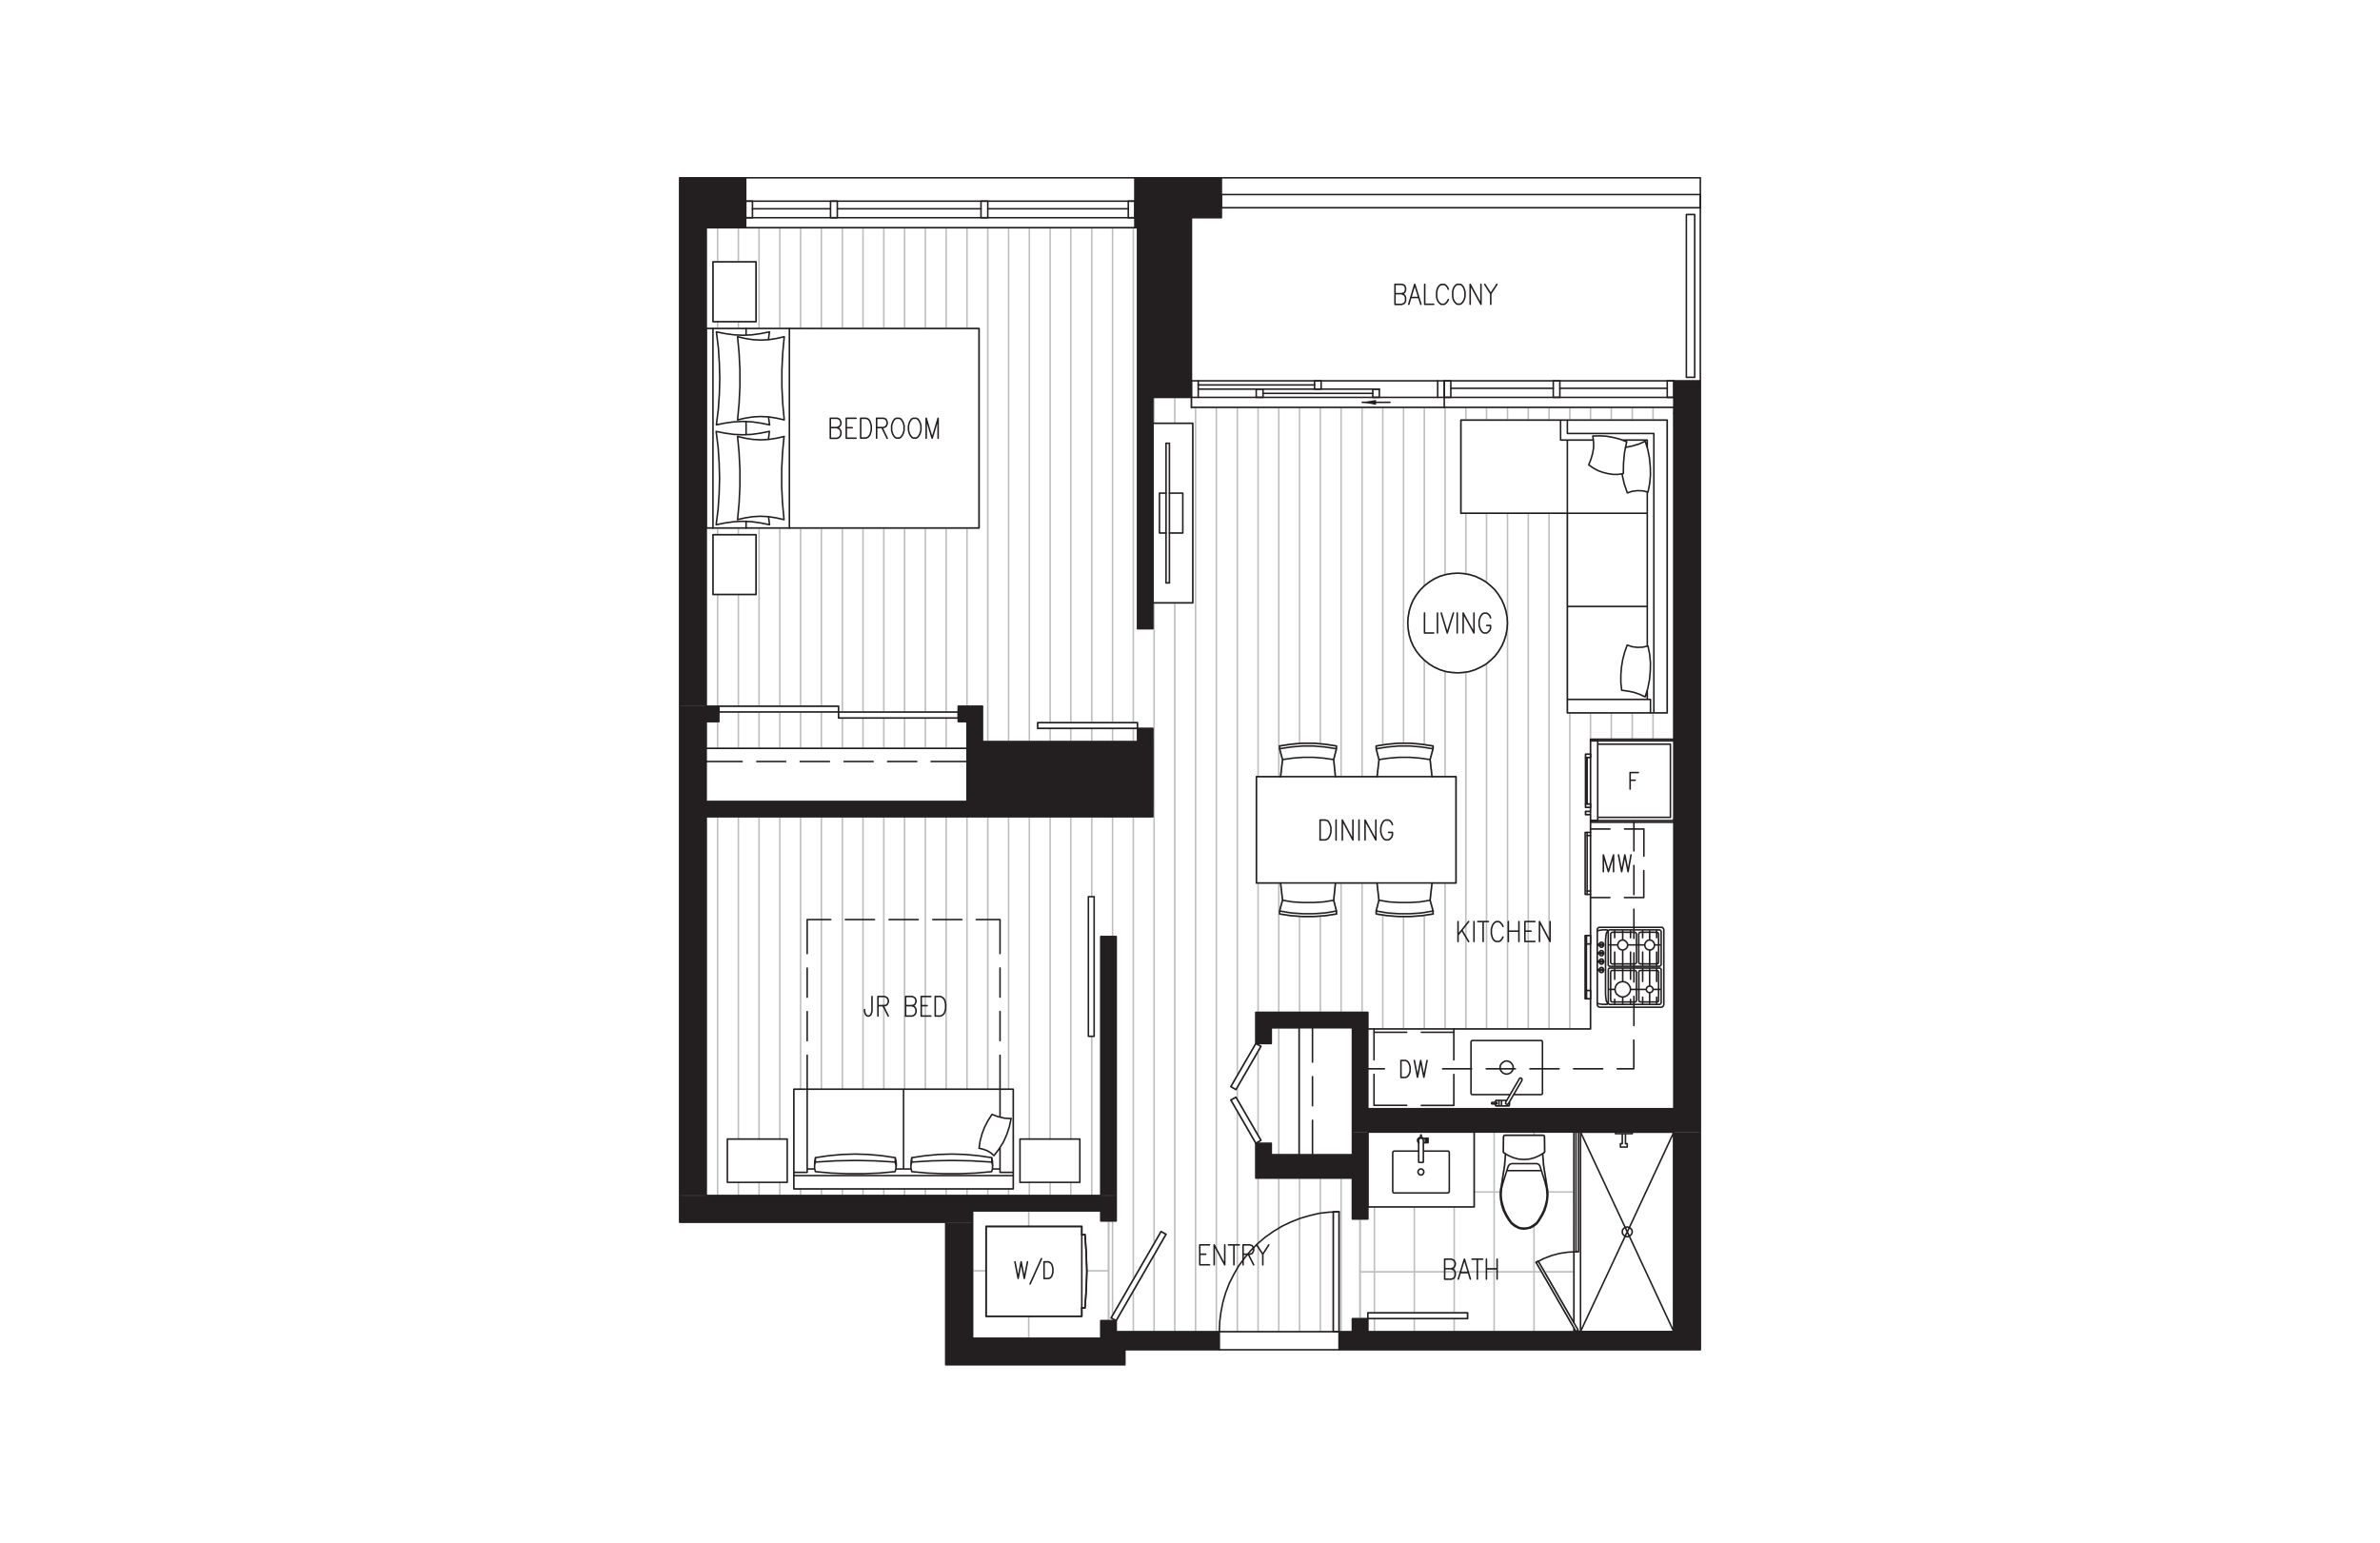 <?xml version="1.0" encoding="utf-8"?>
<!-- Generator: Adobe Illustrator 29.5.1, SVG Export Plug-In . SVG Version: 9.03 Build 0)  -->
<!DOCTYPE svg PUBLIC "-//W3C//DTD SVG 1.1//EN" "http://www.w3.org/Graphics/SVG/1.1/DTD/svg11.dtd">
<svg version="1.1" id="Layer_1" xmlns:x="http://ns.adobe.com/Extensibility/1.0/" xmlns:i="http://ns.adobe.com/AdobeIllustrator/10.0/" xmlns:graph="http://ns.adobe.com/Graphs/1.0/"
	 xmlns="http://www.w3.org/2000/svg" xmlns:xlink="http://www.w3.org/1999/xlink" x="0px" y="0px" viewBox="0 0 2314 1500"
	 style="enable-background:new 0 0 2314 1500;" xml:space="preserve">
<style type="text/css">
	.st0{enable-background:new    ;}
	.st1{fill:none;stroke:#BCBEC0;stroke-width:1.5;stroke-linecap:round;stroke-linejoin:round;stroke-miterlimit:10;}
	.st2{clip-path:url(#SVGID_00000096748908413561230700000015179986274594480561_);}
	
		.st3{clip-path:url(#SVGID_00000093177562187977649470000002031585486411818123_);fill:none;stroke:#BCBEC0;stroke-width:1.5;stroke-linecap:round;stroke-linejoin:round;stroke-miterlimit:10;}
	.st4{clip-path:url(#SVGID_00000163779628338077334610000007930835416200609198_);}
	
		.st5{clip-path:url(#SVGID_00000084498448248377466450000004413167774757473942_);fill:none;stroke:#BCBEC0;stroke-width:1.5;stroke-linecap:round;stroke-linejoin:round;stroke-miterlimit:10;}
	.st6{fill:none;stroke:#231F20;stroke-width:1.5;stroke-linecap:round;stroke-linejoin:round;stroke-miterlimit:10;}
	.st7{fill:#231F20;}
	.st8{fill-rule:evenodd;clip-rule:evenodd;fill:#231F20;}
	.st9{clip-path:url(#SVGID_00000145054692785129720700000016768428523500850052_);}
	
		.st10{clip-path:url(#SVGID_00000155844158298771654030000008606734262008106646_);fill:none;stroke:#BCBEC0;stroke-width:1.5;stroke-linecap:round;stroke-linejoin:round;stroke-miterlimit:10;}
	.st11{clip-path:url(#SVGID_00000064320239738161103870000003179084818076679352_);}
	
		.st12{clip-path:url(#SVGID_00000099632500575431946370000008072315464974643863_);fill:none;stroke:#BCBEC0;stroke-width:1.5;stroke-linecap:round;stroke-linejoin:round;stroke-miterlimit:10;}
	.st13{fill:none;}
</style>
<g>
	<g>
		<g class="st0">
			<g>
				<g>
					<path class="st1" d="M1420.3,408.5v90.6h103.6v194h97V408.5H1420.3z M1314.9,1294.9h-13v-116.6h-5.6v116.6h-211.1v-10.7
						l48.5-84l-4.9-2.7l-48.5,84l4.9,2.7h-7.4v-97h7.4V910.7h-14.9v251.9H686.6V794.2h434.3v-86h-112v-5.6h97v18.4H955.2v-34.3
						h-23.5v5.6H815.3v5.8h116.4v3.5h8.5v26H686.6v-26h12.2v-9.3h116.4v-5.6H686.6V513.5h265.3v-194H686.6v-98H1106v389.8h14.9v-25
						h38.8V411.6h-38.8v-25.2h37.4v9.7h469v322.7h-80.9v63.1h-3.3v-45.2h3.3v-3.3h-4.9v51.8h4.9v3.9h-4.9v3.1h4.9v171h-4.1v-45.2
						h4.1v-8.2h-5.2v61.5h5.2v29.3h-216.6v-16.1H1221v30.3l-24.3,41.9l5,2.9l24.3-42.1l-5-2.7h14.9v-15.3h27.2v123.4H1236v-11.1
						H1221l5-2.9l-24.3-41.9l-5,2.7l24.3,42.1v33.8h93.9v39.8h7.4v97h-7.4V1294.9z M1338,728.1l2.7,10.5l-1.9,16.7h-40.4l-1.7-16.7
						l2.7-10.5v-2.7l-10.9-1.7l-11.3-1h-11.1l-11.1,1l-11.1,1.7v2.7l2.9,10.5l-1.9,16.7h-23.5v103.4h23.5l1.9,16.7l-2.9,10.5v2.9
						l11.1,1.7l11.1,0.8h11.1l11.3-0.8l10.9-1.7v-2.9l-2.7-10.5l1.7-16.7h40.4l1.9,16.7l-2.7,10.5v2.9l10.9,1.7l11.1,0.8h11.3
						l11.1-0.8l11.1-1.7v-2.9l-2.9-10.5l1.9-16.7h23.3V755.2h-23.3l-1.9-16.7l2.9-10.5v-2.7l-11.1-1.7l-11.1-1H1360l-11.1,1
						l-10.9,1.7V728.1z M1607.2,408.5v-12.4 M1607.2,718.8v-25.6 M1587,408.5v-12.4 M1587,718.8v-25.6 M1566.6,408.5v-12.4
						 M1566.6,718.8v-25.6 M1546.4,718.8v-25.6 M1546.4,408.5v-12.4 M1526.3,408.5v-12.4 M1526.3,1000.5V693.1 M1506.1,408.5v-12.4
						 M1506.1,1000.5V499.1 M1485.9,408.5v-12.4 M1485.9,1000.5V499.1 M1465.7,408.5v-12.4 M1465.7,1000.5V499.1 M1445.3,566.4
						v-67.3 M1445.3,408.5v-12.4 M1445.3,1000.5V645.2 M1425.2,558.1v-59 M1425.2,408.5v-12.4 M1425.2,1000.5V653.8 M1405,755.2
						V652.8 M1405,558.9V396.1 M1405,1000.5V858.7 M1384.8,723.8v-81.9 M1384.8,569.7V396.1 M1384.8,1000.5V890.1 M1364.6,722.5
						V396.1 M1364.6,1000.5V891.5 M1344.4,724.2V396.1 M1344.4,1000.5V889.9 M1324.3,755.2V396.1 M1324.3,984.4V858.7 M1303.9,984.4
						V858.7 M1303.9,755.2V396.1 M1303.9,1294.9v-149.4 M1283.7,984.4v-93.5 M1283.7,723v-327 M1283.7,1294.9v-149.4 M1263.5,984.4
						v-93.1 M1263.5,722.8V396.1 M1263.5,1294.9v-149.4 M1243.3,984.4V858.7 M1243.3,1122.8V999.4 M1243.3,755.2V396.1
						 M1243.3,1294.9v-149.4 M1223.2,1015.8v-1.2 M1223.2,1103.9v-81.5 M1223.2,984.4V858.7 M1223.2,1111.7v-1.2 M1223.2,755.2
						V396.1 M1223.2,1294.9v-149.4 M1203,1068.8v-11.3 M1203,1046.1V396.1 M1203,1294.9v-214.8 M1182.6,1294.9V396.1 M1162.4,1294.9
						V396.1 M1142.2,411.6v-25.2 M1142.2,1294.9V586.2 M1122.1,1209.3V586.2 M1122.1,411.6v-25.2 M1122.1,1294.9v-74.3
						 M1101.9,721.1v-12.8 M1101.9,1244.2v-450 M1101.9,702.7V221.4 M1101.9,1294.9v-39.2 M1081.7,910.7V794.2 M1081.7,721.1v-12.8
						 M1081.7,1279.4v-92.2 M1081.7,702.7V221.4 M1081.7,1284.2v-1.9 M1061.5,721.1v-12.8 M1061.5,871.9v-77.6 M1061.5,702.7V221.4
						 M1061.5,1162.5v-154.8 M1041.1,721.1v-12.8 M1041.1,1107.6V794.2 M1041.1,702.7V221.4 M1041.1,1162.5v-12.8 M1021,721.1v-12.8
						 M1021,1107.6V794.2 M1021,702.7V221.4 M1021,1162.5v-12.8 M1000.8,1107.6V794.2 M1000.8,721.1V221.4 M1000.8,1162.5v-12.8
						 M980.6,1059.1V794.2 M980.6,721.1V221.4 M980.6,1162.5v-6.4 M960.4,1059.1V794.2 M960.4,721.1V221.4 M960.4,1162.5v-6.4
						 M940.2,686.7V513.5 M940.2,1059.1V794.2 M940.2,319.4v-98 M940.2,1162.5v-6.4 M919.9,727.7v-29.5 M919.9,692.4V513.5
						 M919.9,1059.1V794.2 M919.9,319.4v-98 M919.9,1162.5v-6.4 M899.7,727.7v-29.5 M899.7,692.4V513.5 M899.7,1059.1V794.2
						 M899.7,319.4v-98 M899.7,1162.5v-6.4 M879.5,727.7v-29.5 M879.5,692.4V513.5 M879.5,1059.1V794.2 M879.5,319.4v-98
						 M879.5,1162.5v-6.4 M859.3,727.7v-29.5 M859.3,692.4V513.5 M859.3,1059.1V794.2 M859.3,319.4v-98 M859.3,1162.5v-6.4
						 M839.1,727.7v-29.5 M839.1,692.4V513.5 M839.1,1059.1V794.2 M839.1,319.4v-98 M839.1,1162.5v-6.4 M819,727.7v-29.5 M819,692.4
						V513.5 M819,1059.1V794.2 M819,319.4v-98 M819,1162.5v-6.4 M798.6,727.7v-35.3 M798.6,686.7V513.5 M798.6,1059.1V794.2
						 M798.6,319.4v-98 M798.6,1162.5v-6.4 M778.4,727.7v-35.3 M778.4,686.7V513.5 M778.4,1059.1V794.2 M778.4,319.4v-98
						 M778.4,1162.5v-6.4 M758.2,727.7v-35.3 M758.2,686.7V513.5 M758.2,1107.6V794.2 M758.2,319.4v-98 M758.2,1162.5v-12.8
						 M738,727.7v-35.3 M738,686.7V513.5 M738,1107.6V794.2 M738,319.4v-98 M738,1162.5v-12.8 M717.9,686.7V578.1 M717.9,519.9v-6.4
						 M717.9,727.7v-35.3 M717.9,319.4v-6.6 M717.9,1107.6V794.2 M717.9,254.6v-33.2 M717.9,1162.5v-12.8 M697.7,519.9v-6.4
						 M697.7,686.7V578.1 M697.7,319.4v-6.6 M697.7,727.7v-26 M697.7,254.6v-33.2 M697.7,1162.5V794.2"/>
				</g>
			</g>
		</g>
		<g class="st0">
			<g>
				<defs>
					<rect id="SVGID_1_" x="692.4" y="252.4" width="44.6" height="63"/>
				</defs>
				<clipPath id="SVGID_00000057846993876049139320000000918071170478140820_">
					<use xlink:href="#SVGID_1_"  style="overflow:visible;"/>
				</clipPath>
				<g style="clip-path:url(#SVGID_00000057846993876049139320000000918071170478140820_);">
					<defs>
						<rect id="SVGID_00000065765317210333677740000007692357075168319402_" x="693" y="254.4" width="42.4" height="58.7"/>
					</defs>
					<clipPath id="SVGID_00000173861617400319198170000000809344320190831762_">
						<use xlink:href="#SVGID_00000065765317210333677740000007692357075168319402_"  style="overflow:visible;"/>
					</clipPath>
					
						<rect x="693.2" y="254.6" style="clip-path:url(#SVGID_00000173861617400319198170000000809344320190831762_);fill:none;stroke:#BCBEC0;stroke-width:1.5;stroke-linecap:round;stroke-linejoin:round;stroke-miterlimit:10;" width="41.9" height="58.2"/>
				</g>
			</g>
		</g>
		<g class="st0">
			<g>
				<defs>
					<rect id="SVGID_00000054229877114004749750000011607816249000875904_" x="692.4" y="517.5" width="44.6" height="63"/>
				</defs>
				<clipPath id="SVGID_00000008128831052903903480000010246661899544402304_">
					<use xlink:href="#SVGID_00000054229877114004749750000011607816249000875904_"  style="overflow:visible;"/>
				</clipPath>
				<g style="clip-path:url(#SVGID_00000008128831052903903480000010246661899544402304_);">
					<defs>
						<rect id="SVGID_00000165918196461388500220000005565405999922892434_" x="693" y="519.6" width="42.4" height="58.7"/>
					</defs>
					<clipPath id="SVGID_00000050659276684578714310000002466749874298075038_">
						<use xlink:href="#SVGID_00000165918196461388500220000005565405999922892434_"  style="overflow:visible;"/>
					</clipPath>
					
						<rect x="693.2" y="519.9" style="clip-path:url(#SVGID_00000050659276684578714310000002466749874298075038_);fill:none;stroke:#BCBEC0;stroke-width:1.5;stroke-linecap:round;stroke-linejoin:round;stroke-miterlimit:10;" width="41.9" height="58.2"/>
				</g>
			</g>
		</g>
		<line class="st6" x1="693.2" y1="513.5" x2="693.2" y2="319.4"/>
		<rect x="686.6" y="319.4" class="st6" width="265.3" height="194"/>
		<path class="st6" d="M748.1,419.5l-1,7.8 M747.2,405.4l1,7.8 M725.4,506.9v6.6 M725.4,409.8v13 M767.5,319.4v194 M725.4,319.4v6.4
			 M747.2,502.4l1,7.8 M748.1,510.2l-8.5-1.7l-8.5-1.2l-8.7-0.4l-8.7,0.4l-8.7,1.2l-8.5,1.7 M696.3,510.2l1.9-15.1l1-14.9l0.4-15.1
			l-0.4-15.1l-1-15.1l-1.9-15.1 M696.3,419.5l8.5,1.7l8.7,1.2l8.7,0.4l8.7-0.4l8.5-1.2l8.5-1.7 M717.1,424.4l7.4,1.7l7.6,1.2
			l7.6,0.4l7.8-0.4l7.6-1.2l7.4-1.7 M762.3,424.4l-1.5,16.1l-0.8,16.3v16.1l0.8,16.3l1.5,16.1 M762.3,505.3l-7.4-1.7l-7.6-1.2
			l-7.8-0.4l-7.6,0.4l-7.6,1.2l-7.4,1.7 M717.1,505.3l1.5-16.1l0.8-16.3v-16.1l-0.8-16.3l-1.5-16.1 M748.1,413.1l-8.5-1.7l-8.5-1.2
			l-8.7-0.4l-8.7,0.4l-8.7,1.2l-8.5,1.7l1.9-15.1l1-14.9l0.4-15.1l-0.4-15.1l-1-15.1l-1.9-15.1l8.5,1.7l8.7,1.2l8.7,0.4l8.7-0.4
			l8.5-1.2l8.5-1.7l-1,7.8 M717.1,408.3l1.5-16.1l0.8-16.3v-16.1l-0.8-16.3l-1.5-16.1l7.4,1.7l7.6,1.2l7.6,0.4l7.8-0.4l7.6-1.2
			l7.4-1.7l-1.5,16.1l-0.8,16.3v16.1l0.8,16.3l1.5,16.1l-7.4-1.7l-7.6-1.2l-7.8-0.4l-7.6,0.4l-7.6,1.2L717.1,408.3z"/>
		<rect x="693.2" y="519.9" class="st6" width="41.9" height="58.2"/>
		<path class="st6" d="M900.5,426.1v-19.4l5.8,19.4l5.8-19.4v19.4 M887.9,406.7l-1.6,0.8l-1.4,1.9l-0.8,1.7l-0.8,2.9v4.5l0.8,2.9
			l0.8,1.7l1.4,1.9l1.6,1h2.9l1.6-1l1.4-1.9l0.8-1.7l0.8-2.9v-4.5l-0.8-2.9l-0.8-1.7l-1.4-1.9l-1.6-0.8H887.9z M871.5,406.7
			l-1.6,0.8l-1.4,1.9l-0.8,1.7l-0.8,2.9v4.5l0.8,2.9l0.8,1.7l1.4,1.9l1.6,1h2.9l1.6-1l1.4-1.9l0.8-1.7l0.8-2.9v-4.5l-0.8-2.9
			l-0.8-1.7l-1.4-1.9l-1.6-0.8H871.5z M857.6,415.9l5,10.3 M852.3,426.1v-19.4h6.6l2.3,0.8l0.6,1l0.8,1.9v1.7l-0.8,1.9l-0.6,0.8
			l-2.3,1h-6.6 M836.8,426.1v-19.4h5.2l2.1,0.8l1.6,1.9l0.6,1.7l0.8,2.9v4.5l-0.8,2.9l-0.6,1.7l-1.6,1.9l-2.1,1H836.8z M822.8,426.1
			h9.5 M822.8,415.9h5.8 M822.8,426.1v-19.4h9.5 M813.9,415.9l2.1,1l0.8,1l0.8,1.7v2.7l-0.8,1.9l-0.8,1l-2.1,1h-6.6 M807.3,426.1
			v-19.4h6.6l2.1,0.8l0.8,1l0.8,1.9v1.7l-0.8,1.9l-0.8,0.8l-2.1,1h-6.6"/>
		<rect x="693.2" y="254.6" class="st6" width="41.9" height="58.2"/>
		<path class="st1" d="M1487.5,1194.2l3.7-1.9l3.1-2.5l2.3-3.1 M1496.6,1186.6l2.9-4.7l2.3-4.7l1.7-5.2l1-5.2l0.4-5.2
			 M1504.9,1161.6l-0.2-4.3l-0.8-4.1 M1501.8,1105.3l0.2,14.6l-0.6,1l-1.6,1.2l1,11.8l3.1,19.4 M1501.8,1105.3l-0.4-1l-1-0.4
			 M1463,1103.9h37.4 M1463,1103.9l-0.8,0.4l-0.4,1 M1459.7,1153.2l3.1-19.4l1-11.8l-1.7-1.2l-0.4-1l0.2-14.6 M1459.7,1153.2
			l-0.8,4.1l-0.2,4.3 M1458.7,1161.6l0.4,5.2l1,5.2l1.7,5.2l2.3,4.7l2.9,4.7 M1467.1,1186.6l2.3,3.1l3.1,2.5l3.7,1.9 M1476.2,1194.2
			l2.7,0.6l2.9,0.4 M1481.8,1195.1l2.9-0.4l2.7-0.6 M1530.3,1100.8h-97v72.8h-103.4v11.6h-7.6v97h104.6v-5.6h-97v18.2h200.4v-3.5
			l-36.9-63.8l2.1-1.2l34.7,60.2V1100.8z M1458.7,1159.1h-25.4 M1530.3,1159.1h-25.4 M1498.7,1236.7h-176.4 M1530.3,1236.7h-28.7
			 M1491.5,1103.9v-3.1 M1491.5,1294.9v-103 M1452.7,1294.9v-194 M1413.9,1276.6v-103 M1413.9,1294.9v-12.6 M1375.1,1276.6v-103
			 M1375.1,1294.9v-12.6 M1336.3,1276.6v-103 M1336.3,1294.9v-12.6"/>
		<path class="st6" d="M1493.5,1227.5l2.1-1.2l38.8,67.1l-2.1,1.4L1493.5,1227.5z M1530.3,1286.5v-185.7h6.4 M1536.7,1294.9h-6.4
			v-3.5 M1536.7,1294.9v-194h90.6v194 M1536.7,1100.8l45.4,97l-45.4,97h90.6 M1627.4,1294.9l-45.2-97l45.2-97 M1577.3,1197.9
			l0.2-1.9l1.2-1.5l1.5-1l1.9-0.4l1.7,0.4l1.6,1l1.2,1.5l0.4,1.9l-0.4,1.7l-1.2,1.5l-1.6,1.2l-1.7,0.4l-1.9-0.4l-1.5-1.2l-1.2-1.5
			L1577.3,1197.9z"/>
		<rect x="1532.3" y="1100.8" class="st6" width="2.5" height="116.4"/>
		<path class="st6" d="M1577.3,1102.4v9.7h-1.8v3.3h6.6v-3.3h-1.7v-9.7 M1587,1100.8v1.6h-16.3v-1.6 M1493.5,1227.5l7.4-3.7l7.6-2.9
			l7.8-2.1l8.2-1.2l8-0.4"/>
		<rect x="1329.9" y="1100.8" class="st6" width="103.4" height="72.8"/>
		<line class="st6" x1="1381.5" y1="1100.8" x2="1381.7" y2="1100.8"/>
		<path class="st6" d="M1459.7,1153.2l3.1-19.4l1-11.8 M1459.7,1153.2l-0.8,4.1l-0.2,4.3 M1458.7,1161.6l0.4,5.2l1,5.2l1.7,5.2
			l2.3,4.7l2.9,4.7 M1467.1,1186.6l2.3,3.1l3.1,2.5l3.7,1.9 M1476.2,1194.2l2.7,0.6l2.9,0.4 M1481.8,1195.1l2.9-0.4l2.7-0.6
			 M1487.5,1194.2l3.7-1.9l3.1-2.5l2.3-3.1 M1496.6,1186.6l2.9-4.7l2.3-4.7l1.7-5.2l1-5.2l0.4-5.2 M1504.9,1161.6l-0.2-4.3l-0.8-4.1
			 M1499.9,1122l1,11.8l3.1,19.4 M1461.8,1105.3l-0.2,14.6l0.4,1l4.5,2.7l4.8,2.1l5.2,1.4l5.2,0.4l5.2-0.4l5.2-1.4l4.8-2.1l4.3-2.7
			l0.6-1l-0.2-14.6l-0.4-1l-0.8-0.4H1463l-0.8,0.4L1461.8,1105.3z M1498.5,1138.3h-33.4 M1461.3,1150.1l5.2-16.3 M1461.3,1150.1
			l-1.4,5.6l-0.4,5.8 M1459.5,1161.6l0.4,5.2l1.2,5l1.6,5l2.3,4.7l2.7,4.5 M1467.7,1186l2.3,3.1l3.1,2.3l3.3,1.9 M1476.4,1193.4
			l2.7,0.6l2.7,0.2 M1481.8,1194.2l2.7-0.2l2.7-0.6 M1487.3,1193.4l3.3-1.9l3.1-2.3l2.3-3.1 M1496,1186l2.7-4.5l2.3-4.7l1.6-5l1.2-5
			l0.4-5.2 M1504.1,1161.6l-0.4-5.8l-1.4-5.6 M1497.2,1133.8l5.2,16.3 M1497.2,1133.8l-1.2-1.6l-1.9-0.8 M1469.6,1131.5h24.5
			 M1469.6,1131.5l-1.9,0.8l-1.2,1.6 M1387.5,1106.9h-0.2v4.1v0.2h0.2 M1385.8,1106.9h-1.4h-0.4l-2.1-0.2h-0.4 M1381.9,1106.7v-1
			 M1381.3,1105.7v1 M1381.9,1103.6v1.6v0.6 M1385.8,1111.1l0.4-0.2 M1381.3,1105.7v-2.1h0.6 M1386.2,1110.9v0.2 M1385.8,1111.1h0.2
			 M1388.3,1111.1h0.2v-0.2v-0.2v-3.9h-0.2h-2.1 M1386.2,1111.1h2.1H1386.2z M1385.8,1106.9l0.4,0.2 M1385.8,1106.9v4.3h-1.9
			 M1381.3,1105.7l-1.8,0.8l-1.2,1.4v1.9l1,1.6 M1384,1106.9l-2.1-1.2 M1379.8,1130.3h3.5l0.4-0.2l0.2-0.2v-21l-0.4-1.2l-0.8-0.8
			l-1.2-0.4l-1,0.4l-1,0.8l-0.2,1.2v21v0.2L1379.8,1130.3z M1379.4,1111.3h0.2 M1386.2,1106.9v4.3 M1355.5,1119.3h23.9
			 M1355.5,1119.3l-1,0.4l-0.4,1.2 M1354.1,1158.5v-37.6 M1354.1,1158.5l0.4,1.2l1,0.4 M1407.7,1160h-52.2 M1407.7,1160l1-0.4
			l0.4-1.2 M1409.1,1120.8v37.6 M1409.1,1120.8l-0.4-1.2l-1-0.4 M1383.8,1119.3h23.9 M1384.4,1139.6l-0.4-1.4l-1-1.2l-1.6-0.4
			l-1.4,0.4l-1,1.2l-0.4,1.4l0.4,1.4l1,1.2l1.4,0.4l1.6-0.4l1-1.2L1384.4,1139.6z"/>
		<path class="st1" d="M945.9,1301.3h124.4v-17.1h7.6v-97h-7.6v-9.7H945.9V1301.3z M1000.2,1192.6v-15.1 M1000.2,1301.3v-21.3
			 M1056.7,1235.7h21.2 M945.9,1235.7h12.8"/>
		<rect x="1097" y="195.6" class="st6" width="6.4" height="16.1"/>
		<rect x="725" y="195.6" class="st6" width="6.6" height="16.1"/>
		<path class="st6" d="M1103.4,195.6H725.1 M1103.4,211.7H725.1 M1103.4,221.4H725.1"/>
		<rect x="953.8" y="195.6" class="st6" width="6.6" height="16.1"/>
		<path class="st6" d="M1097,203H960.4 M953.8,203H814.1"/>
		<rect x="807.5" y="195.6" class="st6" width="6.6" height="16.1"/>
		<line class="st6" x1="806.7" y1="203" x2="731.6" y2="203"/>
		<path class="st7" d="M919.5,1327.1h174.3v-14.6H919.5V1327.1z M919.5,1312.5h266v-11.3h-266V1312.5z M919.5,1301.3h26v-112.7h-26
			V1301.3z M1070.3,1301.3h115.3v-6.4h-115.3V1301.3z M1070.3,1294.9h14.9v-10.7h-14.9V1294.9z M660.8,1188.5h284.7v-11.1H660.8
			V1188.5z M1070.3,1187.2h14.9v-9.7h-14.9V1187.2z M660.8,1177.5h424.4v-14.9H660.8V1177.5z M660.8,1162.5h25.8V794.2h-25.8V1162.5
			z M1070.3,1162.5h14.9V910.7h-14.9V1162.5z M660.8,794.2h460.1v-14.9H660.8V794.2z M660.8,779.3h25.8v-77.6h-25.8V779.3z
			 M940.3,779.3h180.7v-58.2H940.3V779.3z M940.3,721.1h14.9v-19.4h-14.9V721.1z M1106,721.1h14.9v-12.8H1106V721.1z M660.8,701.7
			h38v-14.9h-38V701.7z M931.7,701.7h23.5v-14.9h-23.5V701.7z M660.8,686.7h25.8V221.4h-25.8V686.7z M660.8,221.4h64.2v-48.5h-64.2
			V221.4z"/>
		<polygon class="st6" points="686.6,221.4 725,221.4 725,172.9 660.8,172.9 660.8,1188.5 919.5,1188.5 919.5,1327.1 1093.7,1327.1 
			1093.7,1312.5 1185.5,1312.5 1185.5,1294.9 1085.2,1294.9 1085.2,1284.2 1070.3,1284.2 1070.3,1301.3 945.5,1301.3 945.5,1177.5 
			1070.3,1177.5 1070.3,1187.2 1085.2,1187.2 1085.2,910.7 1070.3,910.7 1070.3,1162.5 686.6,1162.5 686.6,794.2 1120.9,794.2 
			1120.9,708.3 1106,708.3 1106,721.1 955.2,721.1 955.2,686.7 931.7,686.7 931.7,701.7 940.2,701.7 940.2,779.3 686.6,779.3 
			686.6,701.7 698.9,701.7 698.9,686.7 686.6,686.7 		"/>
		<path class="st7" d="M1106,611.3h14.9V386.4H1106V611.3z M1106,386.4h52.4V221.4H1106V386.4z M1103.4,221.4h54.9v-9.7h-54.9V221.4
			z M1103.4,211.7h84v-38.8h-84V211.7z"/>
		<polygon class="st6" points="1120.9,386.4 1120.9,611.3 1106,611.3 1106,221.4 1103.4,221.4 1103.4,172.9 1187.5,172.9 
			1187.5,211.7 1158.4,211.7 1158.4,386.4 		"/>
		<path class="st7" d="M1315,1294.9h14.9v-12.6H1315V1294.9z M1627.4,1294.9h25.8v-194h-25.8V1294.9z M1315,1185.2h14.9v-39.8H1315
			V1185.2z M1221,1145.5h108.9v-22.7H1221V1145.5z M1221,1122.8h14.9v-11.1H1221V1122.8z M1315,1122.8h14.9v-21.9H1315V1122.8z
			 M1315,1100.8h338.2v-22.7H1315V1100.8z M1315,1078.1h14.9v-78.8H1315V1078.1z M1627.4,1078.1h25.8V370.3h-25.8V1078.1z
			 M1221,1014.7h14.9v-15.3H1221V1014.7z M1221,999.4h108.9v-14.9H1221V999.4z"/>
		<path class="st8" d="M1627.4,1294.9h25.8H1627.4z"/>
		<path class="st8" d="M1302,1294.9h27.9H1302z"/>
		<path class="st8" d="M1302,1294.9h27.9H1302z"/>
		<rect x="1302" y="1294.9" class="st7" width="351.2" height="17.7"/>
		<polygon class="st6" points="1627.4,1078.1 1627.4,370.3 1653.2,370.3 1653.2,1312.5 1301.9,1312.5 1301.9,1294.9 1314.9,1294.9 
			1314.9,1282.3 1329.9,1282.3 1329.9,1294.9 1627.4,1294.9 1627.4,1100.8 1329.9,1100.8 1329.9,1185.3 1314.9,1185.3 
			1314.9,1145.5 1221,1145.5 1221,1111.7 1236,1111.7 1236,1122.8 1314.9,1122.8 1314.9,999.4 1236,999.4 1236,1014.7 1221,1014.7 
			1221,984.4 1329.9,984.4 1329.9,1078.1 		"/>
		<rect x="1621" y="370.3" class="st6" width="6.4" height="16.1"/>
		<rect x="1404.2" y="370.3" class="st6" width="6.4" height="16.1"/>
		<path class="st6" d="M1627.4,370.3h-223.2 M1627.4,386.4h-223.2 M1627.4,396.1h-223.2"/>
		<rect x="1510.2" y="370.3" class="st6" width="6.4" height="16.1"/>
		<path class="st6" d="M1397.8,370.3H1165 M1165,386.4h232.9 M1510.2,377.6h-99.5 M1621,377.6h-104.4"/>
		<rect x="1158.4" y="370.3" class="st6" width="6.6" height="16.1"/>
		<rect x="1278.1" y="370.3" class="st6" width="6.4" height="8.1"/>
		<rect x="1221.4" y="378.4" class="st6" width="6.6" height="8"/>
		<rect x="1334.7" y="378.4" class="st6" width="6.4" height="8"/>
		<rect x="1397.8" y="370.3" class="st6" width="6.4" height="16.1"/>
		<path class="st6" d="M1341.1,378.4H1165 M1278.1,374.3H1165 M1334.7,382.5H1228"/>
		<line class="st6" x1="1158.4" y1="370.3" x2="1158.5" y2="370.3"/>
		<line class="st6" x1="1351.4" y1="391.2" x2="1324.5" y2="391.2"/>
		<polygon class="st8" points="1324.5,391.2 1337.9,388.9 1337.9,393.7 		"/>
		<line class="st6" x1="1158.4" y1="396.1" x2="1404.2" y2="396.1"/>
		<line class="st6" x1="1404.2" y1="386.4" x2="1404.2" y2="396.1"/>
		<polyline class="st6" points="1653.2,370.3 1653.2,172.9 1187.5,172.9 		"/>
		<rect x="1639.6" y="208.6" class="st6" width="8.1" height="158.3"/>
		<rect x="1187.5" y="189.2" class="st6" width="465.7" height="12.8"/>
		<path class="st6" d="M1276.1,1089.4v33.4 M1276.1,1046.9v28.3 M1276.1,999.4v33.4 M1221,1014.7l-24.3,41.9l5,2.9l24.3-42.1
			L1221,1014.7z M1221,1111.7l-24.3-42.1l5-2.7l24.3,41.9L1221,1111.7z M1158.4,386.4v9.7 M1103.4,172.9H725.1"/>
		<line class="st6" x1="1263.1" y1="1122.8" x2="1263.1" y2="999.3"/>
		<polygon class="st6" points="1051.8,1200.8 1051.8,1192.6 958.7,1192.6 958.7,1279.9 1051.8,1279.9 1051.8,1271.8 1054.9,1271.8 
			1056.1,1254.1 1056.7,1236.3 1056.1,1218.4 1054.9,1200.6 		"/>
		<path class="st6" d="M1015.1,1243.1V1227h4.3l1.7,0.8l1.4,1.5l0.6,1.6l0.6,2.3v3.9l-0.6,2.3l-0.6,1.6l-1.4,1.6l-1.7,0.6H1015.1z
			 M1012.6,1223.9l-11.1,24.6 M986.8,1227l3.1,16.1l2.9-16.1l3.1,16.1l3.1-16.1"/>
		<path class="st6" d="M1054.9,1271.8h-3.1 M1054.9,1271.8l1.2-17.7l0.6-17.9l-0.6-17.9l-1.2-17.9 M1051.8,1200.6h3.1"/>
		<rect x="958.7" y="1192.6" class="st6" width="93.1" height="87.3"/>
		<polygon class="st6" points="1085.2,1284.2 1133.7,1200.2 1128.9,1197.5 1080.3,1281.5 		"/>
		<rect x="1329.9" y="1276.6" class="st6" width="97" height="5.6"/>
		<rect x="1296.3" y="1178.3" class="st6" width="5.6" height="116.6"/>
		<polyline class="st6" points="1185.5,1294.9 1185.9,1285.2 1187.1,1275.7 1189,1266.2 1191.7,1257 1195.2,1247.9 1199.5,1239.4 
			1204.3,1231 1210,1223.3 1216.2,1215.9 1223,1209.1 1230.3,1202.9 1238.3,1197.3 1246.4,1192.4 1255.2,1188.2 1264.1,1184.7 
			1273.4,1182 1282.7,1179.8 1292.2,1178.7 1301.9,1178.3 		"/>
		<path class="st6" d="M1301.9,1312.5h-116.4 M1301.9,1294.9h-116.4"/>
		<rect x="1058.2" y="871.9" class="st6" width="5.6" height="135.8"/>
		<g class="st0">
			<g>
				<defs>
					<rect id="SVGID_00000159431220638769391340000001886295332688519358_" x="771.1" y="1058.3" width="215.2" height="99.8"/>
				</defs>
				<clipPath id="SVGID_00000062877974527087695700000004102197236754641310_">
					<use xlink:href="#SVGID_00000159431220638769391340000001886295332688519358_"  style="overflow:visible;"/>
				</clipPath>
				<g style="clip-path:url(#SVGID_00000062877974527087695700000004102197236754641310_);">
					<defs>
						<rect id="SVGID_00000017513131666336245520000017746291131902681730_" x="771.6" y="1058.9" width="213.9" height="97.5"/>
					</defs>
					<clipPath id="SVGID_00000048491619278614719610000016588225159849402291_">
						<use xlink:href="#SVGID_00000017513131666336245520000017746291131902681730_"  style="overflow:visible;"/>
					</clipPath>
					
						<rect x="771.8" y="1059.1" style="clip-path:url(#SVGID_00000048491619278614719610000016588225159849402291_);fill:none;stroke:#BCBEC0;stroke-width:1.5;stroke-linecap:round;stroke-linejoin:round;stroke-miterlimit:10;" width="213.4" height="97"/>
				</g>
			</g>
		</g>
		<rect x="698.9" y="686.7" class="st6" width="116.4" height="5.6"/>
		<rect x="815.3" y="692.4" class="st6" width="116.4" height="5.8"/>
		<path class="st6" d="M721.6,740.5h-34.9 M763.9,740.5h-28.1 M806.4,740.5H778 M848.9,740.5h-28.3 M891.3,740.5H863 M940.2,740.5
			h-34.9"/>
		<line class="st6" x1="686.6" y1="727.7" x2="940.2" y2="727.7"/>
		<rect x="1008.9" y="702.7" class="st6" width="97" height="5.6"/>
		<path class="st6" d="M1541.6,792.1V789 M1624.1,794.8h-70.6 M1553.4,797.9h-7 M1624.1,723.6v71.2 M1553.4,797.9v-77.6 M1546.4,789
			h-4.9 M1546.4,792.1h-4.9 M1546.4,720.3v77.6 M1553.4,723.6h70.6 M1546.4,720.3h7"/>
		<rect x="1541.6" y="781.8" class="st6" width="4.9" height="3.3"/>
		<path class="st6" d="M1543.1,781.8v-45.2 M1541.6,781.8v-45.2"/>
		<rect x="1541.6" y="733.3" class="st6" width="4.9" height="3.3"/>
		<rect x="1546.4" y="718.8" class="st6" width="80.9" height="1.6"/>
		<line class="st6" x1="1627.4" y1="718.8" x2="1627.6" y2="718.8"/>
		<rect x="1546.4" y="797.9" class="st6" width="80.9" height="1.7"/>
		<path class="st6" d="M1588.6,827.4v-27.7 M1588.6,869.9v-28.3 M1588.6,912.4v-28.3 M1588.6,954.9v-28.3 M1588.6,997.2v-28.3
			 M1572.4,1039.3h16.1v-27.9 M1530,1039.3h28.3 M1487.5,1039.3h28.3 M1445,1039.3h28.3 M1402.7,1039.3h28.1 M1329.9,1039.3h16.1"/>
		<polyline class="st6" points="1329.9,1000.5 1546.4,1000.5 1546.4,799.7 		"/>
		<path class="st6" d="M1498.5,1064.4h-27 M1498.5,1064.4l0.8-0.4l0.4-0.8 M1499.7,1013.1v50.1 M1499.7,1013.1l-0.4-1l-0.8-0.4
			 M1431.4,1011.8h67.1 M1431.4,1011.8l-0.8,0.4l-0.4,1 M1430.2,1063.2v-50.1 M1430.2,1063.2l0.4,0.8l0.8,0.4 M1468.2,1064.4h-36.9
			 M1479.7,1050.6l-13.2,22.7 M1479.7,1050.6l0.2-1.2l-0.8-1l-1.2-0.2l-0.8,0.8 M1477.2,1049l-13.2,22.7l-0.2,1.2l0.6,0.8l1.2,0.2
			l1-0.6 M1459.9,1075.4v-5.4 M1457.4,1075.4v-5.4 M1450.2,1073.1v-0.6 M1450.2,1073.1l0.2,0.2l0.4,0.2 M1455.1,1073.5h-4.3
			 M1455.1,1073.5l0.2-0.2l0.2-0.2 M1455.4,1072.5v0.6 M1455.4,1072.5l-0.2-0.4l-0.2-0.2 M1450.8,1071.9h4.3 M1450.8,1071.9
			l-0.4,0.2l-0.2,0.4 M1454.5,1070h10.5 M1454.5,1070l-0.2,0.2l-0.2,0.2 M1454.1,1070.4l-0.4,1.6 M1453.7,1073.5l0.4,1.5l0.2,0.2
			l0.2,0.2 M1467.1,1075.4h-12.6 M1467.1,1075.4l0.2-0.2l0.2-0.2 M1467.5,1075l0.2-1.9v-1.7 M1458.5,1038.2l0.2,1.9l1,1.7l1.5,1.5
			l1.7,0.8l1.9,0.4l1.9-0.4l1.9-0.8l1.4-1.5l1-1.7l0.2-1.9l-0.2-2.1l-1-1.7l-1.4-1.4l-1.9-1l-1.9-0.4l-1.9,0.4l-1.7,1l-1.5,1.4
			l-1,1.7L1458.5,1038.2z M1569.9,925.8v12.6 M1569.9,905.4v6.4 M1569.9,952.2v-9.7 M1569.9,975.5v-3.7 M1553,905l4.7-0.8h4.9
			 M1562.6,904.3l0.4,0.2l0.2,0.4l-0.2,0.4 M1561,914.2l0.6-6.2l1.4-2.7 M1561,966.9l0.6,6l1.4,2.7l0.2,0.4l-0.2,0.4l-0.4,0.2h-4.9
			l-4.7-0.8 M1577.7,914l1.7,0.4l1.6,1.2l1.2,1.6l0.4,1.7l-0.4,1.9l-1.2,1.6l-1.6,1l-1.7,0.4l-1.9-0.4l-1.6-1l-1-1.6l-0.4-1.9
			l0.4-1.7l1-1.6l1.6-1.2L1577.7,914z M1603.9,914l1.9,0.4l1.5,1.2l1,1.6l0.4,1.7l-0.4,1.9l-1,1.6l-1.5,1l-1.9,0.4l-1.9-0.4l-1.5-1
			l-1-1.6l-0.4-1.9l0.4-1.7l1-1.6l1.5-1.2L1603.9,914z M1603.9,924.6v13.8 M1598.3,918.8h-14.9 M1577.7,924.6v13.8 M1572.1,918.8
			h-7.2 M1585.3,925.8v12.6 M1597.1,925.8v12.6 M1610.7,925.8v12.6 M1585.3,905.4v6.4 M1597.1,905.4v6.4 M1610.7,905.4v6.4
			 M1613.8,918.8h-4.3 M1577.7,905.4v7.8 M1603.9,905.4v7.8 M1591.1,935.7l-0.2,0.8l-0.6,0.6l-1,0.2h-21.7l-0.8-0.2l-0.6-0.6
			l-0.2-0.8v-27.4l0.2-0.8l0.6-0.6l0.8-0.4h21.7l1,0.4l0.6,0.6l0.2,0.8V935.7z M1612.6,935.7l-0.2,0.8l-0.6,0.6l-0.8,0.2h-15.9
			l-1-0.2l-0.6-0.6l-0.2-0.8v-27.4l0.2-0.8l0.6-0.6l1-0.4h15.9l0.8,0.4l0.6,0.6l0.2,0.8V935.7z M1615.1,938l-0.4,0.8l-0.6,0.6
			l-0.8,0.2h-48.1l-0.8-0.2l-0.6-0.6l-0.2-0.8v-32.2l0.2-0.8l0.6-0.6l0.8-0.2h48.1l0.8,0.2l0.6,0.6l0.4,0.8V938z M1603.9,958v-15.5
			 M1599.8,962.1H1586 M1577.7,953.8v-11.3 M1569.3,962.1h-4.5 M1585.3,952.2v-9.7 M1577.7,954.5l2.3,0.4l2.1,1l1.6,1.7l1.2,2.1
			l0.4,2.3l-0.4,2.3l-1.2,2.1l-1.6,1.5l-2.1,1.2l-2.3,0.4l-2.3-0.4l-2.1-1.2l-1.7-1.5l-1-2.1l-0.4-2.3l0.4-2.3l1-2.1l1.7-1.7l2.1-1
			L1577.7,954.5z M1603.9,958.8l1.6,0.4l1.2,1.2l0.6,1.8l-0.6,1.5l-1.2,1.2l-1.6,0.4l-1.6-0.4l-1.2-1.2l-0.6-1.5l0.6-1.8l1.2-1.2
			L1603.9,958.8z M1597.1,954.3v-11.8 M1610.7,954.3v-11.8 M1585.3,975.5v-3.7 M1597.1,975.5v-5.8 M1610.7,975.5v-5.8 M1613.8,962.1
			h-5.8 M1577.7,975.5v-5 M1603.9,975.5v-9.3 M1558.5,926l-0.8,0.4 M1557.7,927.4l0.8,0.4 M1557.7,926.4h-3.7v1 M1554,927.4h3.7
			 M1555,926.4v-0.6l0.2-0.4l0.4-0.4l0.2-0.2l0.4-0.2l0.4-0.2h0.4h0.6l0.4,0.2l0.2,0.2l0.4,0.2l0.2,0.4l0.2,0.6l0.2,0.4v0.4v0.6
			l-0.2,0.4l-0.2,0.4l-0.2,0.4l-0.4,0.4l-0.2,0.2l-0.4,0.2h-0.6h-0.4l-0.4-0.2l-0.4-0.2l-0.2-0.4l-0.4-0.4l-0.2-0.4v-0.4
			 M1558.5,934.2l-0.8,0.4 M1557.7,935.5l0.8,0.4 M1557.7,934.5h-3.7v1 M1554,935.5h3.7 M1555,934.5v-0.4l0.2-0.6l0.4-0.2l0.2-0.4
			l0.4-0.2l0.4-0.2h0.4h0.6l0.4,0.2l0.2,0.2l0.4,0.4l0.2,0.4l0.2,0.4l0.2,0.4v0.4v0.6l-0.2,0.4l-0.2,0.4l-0.2,0.4l-0.4,0.4l-0.2,0.2
			l-0.4,0.2h-0.6h-0.4l-0.4-0.2l-0.4-0.2l-0.2-0.4l-0.4-0.4l-0.2-0.4v-0.4 M1558.5,917.9l-0.8,0.4 M1557.7,919.2l0.8,0.4
			 M1557.7,918.2h-3.7v1 M1554,919.2h3.7 M1555,918.2v-0.6l0.2-0.4l0.4-0.4l0.2-0.2l0.4-0.2l0.4-0.2h0.4h0.6l0.4,0.2l0.2,0.2
			l0.4,0.2l0.2,0.4l0.2,0.4l0.2,0.6v0.4v0.6l-0.2,0.4l-0.2,0.4l-0.2,0.4l-0.4,0.4l-0.2,0.2h-0.4l-0.6,0.2l-0.4-0.2h-0.4l-0.4-0.2
			l-0.2-0.4l-0.4-0.4l-0.2-0.4v-0.4 M1558.5,942.3l-0.8,0.4 M1557.7,943.7l0.8,0.4 M1557.7,942.7h-3.7v1 M1554,943.7h3.7
			 M1555,942.7v-0.4l0.2-0.4l0.4-0.4l0.2-0.4l0.4-0.2l0.4-0.2h0.4h0.6l0.4,0.2l0.2,0.2l0.4,0.4l0.2,0.4l0.2,0.4l0.2,0.4v0.6v0.4
			l-0.2,0.4l-0.2,0.6l-0.2,0.4l-0.4,0.2l-0.2,0.2l-0.4,0.2h-0.6h-0.4l-0.4-0.2l-0.4-0.2l-0.2-0.2l-0.4-0.4l-0.2-0.4v-0.6
			 M1591.1,972.6v-27.2 M1591.1,972.6l-0.2,1l-0.6,0.6l-1,0.2 M1567.6,974.3h21.7 M1567.6,974.3l-0.8-0.2l-0.6-0.6l-0.2-1
			 M1566,945.4v27.2 M1566,945.4l0.2-1l0.6-0.6l0.8-0.2 M1589.3,943.7h-21.7 M1589.3,943.7l1,0.2l0.6,0.6l0.2,1 M1612.6,972.6v-27.2
			 M1612.6,972.6l-0.2,1l-0.6,0.6l-0.8,0.2 M1595.2,974.3h15.9 M1595.2,974.3l-1-0.2l-0.6-0.6l-0.2-1 M1593.4,945.4v27.2
			 M1593.4,945.4l0.2-1l0.6-0.6l1-0.2 M1611.1,943.7h-15.9 M1611.1,943.7l0.8,0.2l0.6,0.6l0.2,1 M1615.1,975.1v-32.2 M1615.1,975.1
			l-0.4,0.8l-0.6,0.6l-0.8,0.2 M1565.3,976.7h48.1 M1565.3,976.7l-0.8-0.2l-0.6-0.6l-0.2-0.8 M1563.7,942.9v32.2 M1563.7,942.9
			l0.2-0.8l0.6-0.6l0.8-0.2 M1613.4,941.3h-48.1 M1613.4,941.3l0.8,0.2l0.6,0.6l0.4,0.8 M1561,966.9v-52.8 M1617.7,976.8v-72.8
			 M1617.7,976.8l-0.4,1.2l-0.8,1l-1.4,0.4 M1555.4,979.4h59.8 M1555.4,979.4l-1.2-0.4l-1-1l-0.2-1.2 M1553,904.1v72.8 M1553,904.1
			l0.2-1.2l1-1l1.2-0.2 M1615.1,901.7h-59.8 M1615.1,901.7l1.4,0.2l0.8,1l0.4,1.2 M1381.9,1003.8h31.6 M1335.9,1003.8h31.8
			 M1335.9,1030.6v-30.1 M1367.7,1074.8h-31.8v-30.1 M1413.5,1044.8v30.1h-31.6 M1413.5,1000.5v30.1 M1375.1,1031.2l3.1,16.3
			l3.1-16.3l3.1,16.3l3.1-16.3 M1362.1,1047.5v-16.3h4.5l1.8,0.8l1.2,1.6l0.8,1.6l0.6,2.3v3.9l-0.6,2.3l-0.8,1.6l-1.2,1.6l-1.8,0.8
			H1362.1z M1584.9,758.7h4.9 M1584.9,767.3v-16.1h8"/>
		<line class="st6" x1="1627.4" y1="796.4" x2="1627.6" y2="796.4"/>
		<rect x="1120.9" y="411.6" class="st6" width="38.8" height="174.6"/>
		<rect x="1133.7" y="431" class="st6" width="3.3" height="135.8"/>
		<path class="st6" d="M1133.7,479.5h-6.4v38.8h6.4 M1137,518.3h13v-38.8h-13"/>
		<g class="st0">
			<g>
				<defs>
					<rect id="SVGID_00000170250939893672962540000008039841387682393264_" x="1367" y="556.9" width="99.8" height="99.8"/>
				</defs>
				<clipPath id="SVGID_00000037686523227958668070000010171086272405550010_">
					<use xlink:href="#SVGID_00000170250939893672962540000008039841387682393264_"  style="overflow:visible;"/>
				</clipPath>
				<g style="clip-path:url(#SVGID_00000037686523227958668070000010171086272405550010_);">
					<defs>
						<rect id="SVGID_00000091728546789727174030000009609900721643072696_" x="1368.5" y="557.1" width="97.5" height="97.5"/>
					</defs>
					<clipPath id="SVGID_00000083775149353506283380000009373203155460186536_">
						<use xlink:href="#SVGID_00000091728546789727174030000009609900721643072696_"  style="overflow:visible;"/>
					</clipPath>
					
						<polygon style="clip-path:url(#SVGID_00000083775149353506283380000009373203155460186536_);fill:none;stroke:#BCBEC0;stroke-width:1.5;stroke-linecap:round;stroke-linejoin:round;stroke-miterlimit:10;" points="
						1465.7,605.8 1465.3,600 1464.2,594.2 1462.4,588.6 1460.1,583.3 1457,578.3 1453.5,573.6 1449.2,569.5 1444.8,565.9 
						1439.7,562.9 1434.3,560.4 1428.7,558.7 1423,557.7 1417.2,557.3 1411.4,557.7 1405.6,558.7 1399.9,560.4 1394.5,562.9 
						1389.7,565.9 1385,569.5 1380.9,573.6 1377.2,578.3 1374.1,583.3 1371.8,588.6 1370.1,594.2 1369.1,600 1368.7,605.8 
						1369.1,611.6 1370.1,617.5 1371.8,623.1 1374.1,628.3 1377.2,633.4 1380.9,638 1385,642.1 1389.7,645.8 1394.5,648.7 
						1399.9,651.2 1405.6,653 1411.4,653.9 1417.2,654.3 1423,653.9 1428.7,653 1434.3,651.2 1439.7,648.7 1444.8,645.8 
						1449.2,642.1 1453.5,638 1457,633.4 1460.1,628.3 1462.4,623.1 1464.2,617.5 1465.3,611.6 					"/>
				</g>
			</g>
		</g>
		<polygon class="st6" points="1465.7,605.8 1465.3,600 1464.2,594.2 1462.4,588.6 1460.1,583.3 1457,578.3 1453.5,573.6 
			1449.2,569.5 1444.8,565.9 1439.7,562.9 1434.3,560.4 1428.7,558.7 1423,557.7 1417.2,557.3 1411.4,557.7 1405.6,558.7 
			1399.9,560.4 1394.5,562.9 1389.7,565.9 1385,569.5 1380.9,573.6 1377.2,578.3 1374.1,583.3 1371.8,588.6 1370.1,594.2 
			1369.1,600 1368.7,605.8 1369.1,611.6 1370.1,617.5 1371.8,623.1 1374.1,628.3 1377.2,633.4 1380.9,638 1385,642.1 1389.7,645.8 
			1394.5,648.7 1399.9,651.2 1405.6,653 1411.4,653.9 1417.2,654.3 1423,653.9 1428.7,653 1434.3,651.2 1439.7,648.7 1444.8,645.8 
			1449.2,642.1 1453.5,638 1457,633.4 1460.1,628.3 1462.4,623.1 1464.2,617.5 1465.3,611.6 		"/>
		<path class="st6" d="M1449.2,600.8l-0.6-1.9l-1.6-1.7l-1.5-1h-2.9l-1.5,1l-1.4,1.7l-0.8,1.9l-0.8,2.7v4.7l0.8,2.7l0.8,1.9l1.4,1.7
			l1.5,1h2.9l1.5-1l1.6-1.7l0.6-1.9v-2.7h-3.7 M1422.6,615.5v-19.4l10.5,19.4v-19.4 M1416.8,596.1v19.4 M1401.3,596.1l5.8,19.4
			l6-19.4 M1397.6,596.1v19.4 M1385,596.1v19.4h8.9"/>
		<path class="st6" d="M1601.6,671.8v8.3 M1601.6,478.3v150 M1549.2,427.9h-31.8 M1578.3,460.5l-5,0.8h-5l-5.2-0.8l-4.8-1.2
			l-4.9-1.8l-4.5-2.5l-4.1-2.9 M1548.6,424l0.8,5.8v5.6l-1,5.8l-1.6,5.4l-2.1,5.4 M1548.6,424l6.8-0.2l6.8,0.4l6.6,1.2l6.4,1.7
			l6.4,2.5 M1578.3,460.5l0.2-10.3l1-10.5l2.1-10.1 M1599.6,429.1l-6.2,2.7l-6.4,1.9l-6.8,1.4 M1599.6,429.1l2.5,8l1.6,8.3l0.8,8.3
			l0.2,8.3l-0.8,8.3l-1.6,8.2 M1582.2,479.3l4.9-1.6l5-0.6l5.2,0.2l5,1.2 M1582.2,479.3l-3.1-9.1l-2.1-9.5 M1602.3,628.1l1.6,8.2
			l0.8,8.3l-0.2,8.3l-0.8,8.3l-1.6,8.1l-2.5,8.2 M1602.3,628.1l-5,1.2l-5.2,0.2l-5-0.6l-4.9-1.6 M1576.7,671.2l-0.8-7.4v-7.4
			l0.6-7.6l1.2-7.4l1.9-7.2l2.5-7 M1576.7,671.2l6,0.8l5.8,1.2l5.6,1.9l5.4,2.5 M1523.9,421.5v-13h-6.6v19.4 M1523.9,499.1v-71.2
			 M1601.6,427.9h-23.9 M1523.9,499.1h-103.6 M1608,421.5h-84 M1621,408.5h-200.6v90.6 M1604.7,693.1v-13 M1601.6,427.9v7
			 M1523.9,589.7h77.6 M1523.9,693.1v-194h77.6 M1608,421.5v271.7 M1523.9,680.1h80.7 M1621,408.5v284.7h-97"/>
		<line class="st6" x1="1627.4" y1="402.1" x2="1627.6" y2="402.1"/>
		<rect x="1221.6" y="755.2" class="st6" width="194" height="103.4"/>
		<path class="st6" d="M1299.4,725.4v2.7 M1244.1,725.4v2.7 M1244.1,728.1l2.9,10.5l-1.9,16.7 M1299.4,728.1l-2.7,10.5l1.7,16.7
			 M1296.7,738.6l-9.9-1.4l-9.9-0.8h-10.1l-9.9,0.8l-9.9,1.4 M1299.4,728.1l-10.9-1.7l-11.3-1h-11.1l-11.1,1l-11.1,1.7
			 M1299.4,725.4l-10.9-1.7l-11.3-1h-11.1l-11.1,1l-11.1,1.7 M1338,725.4v2.7 M1393.3,725.4v2.7 M1393.3,728.1l-2.9,10.5l1.9,16.7
			 M1340.8,738.6l-1.9,16.7 M1390.4,738.6l-9.9-1.4l-9.9-0.8h-10.1l-9.9,0.8l-9.9,1.4l-2.7-10.5 M1393.3,728.1l-11.1-1.7l-11.1-1
			H1360l-11.1,1l-10.9,1.7 M1393.3,725.4l-11.1-1.7l-11.1-1H1360l-11.1,1l-10.9,1.7 M1299.4,888.7v-2.9 M1244.1,888.7v-2.9
			 M1244.1,885.8l2.9-10.5l-1.9-16.7 M1296.7,875.4l1.7-16.7 M1247,875.4l9.9,1.6l9.9,0.6h10.1l9.9-0.6l9.9-1.6l2.7,10.5
			 M1244.1,885.8l11.1,1.9l11.1,0.8h11.1l11.3-0.8l10.9-1.9 M1244.1,888.7l11.1,1.7l11.1,0.8h11.1l11.3-0.8l10.9-1.7 M1338,888.7
			v-2.9 M1393.3,888.7v-2.9 M1393.3,885.8l-2.9-10.5l1.9-16.7 M1338,885.8l2.7-10.5l-1.9-16.7 M1340.8,875.4l9.9,1.6l9.9,0.6h10.1
			l9.9-0.6l9.9-1.6 M1338,885.8l10.9,1.9l11.1,0.8h11.3l11.1-0.8l11.1-1.9 M1338,888.7l10.9,1.7l11.1,0.8h11.3l11.1-0.8l11.1-1.7"/>
		<path class="st6" d="M1455.4,276.5l-6,9.1 M1443.6,276.5l5.8,9.1v10.3 M1429.4,295.9v-19.4l10.5,19.4v-19.4 M1416.8,276.5
			l-1.4,0.8l-1.6,1.9l-0.8,1.9l-0.6,2.7v4.7l0.6,2.7l0.8,1.7l1.6,1.9l1.4,1h3.1l1.4-1l1.5-1.9l0.8-1.7l0.8-2.7v-4.7l-0.8-2.7
			l-0.8-1.9l-1.5-1.9l-1.4-0.8H1416.8z M1408.1,281.2l-0.8-1.9l-1.6-1.9l-1.4-0.8h-3.1l-1.4,0.8l-1.6,1.9l-0.8,1.9l-0.6,2.7v4.7
			l0.6,2.7l0.8,1.7l1.6,1.9l1.4,1h3.1l1.4-1l1.6-1.9l0.8-1.7 M1385.2,276.5v19.4h8.7 M1371.8,289.3h7.4 M1369.7,295.9l5.8-19.4
			l6,19.4 M1362.9,285.7l2.3,1l0.8,1l0.6,1.7v2.9l-0.6,1.7l-0.8,1l-2.3,1h-6.6 M1356.3,295.9v-19.4h6.6l2.3,0.8l0.8,1l0.6,1.9v1.7
			l-0.6,1.9l-0.8,1l-2.3,0.8h-6.6 M1353.8,801.8l-0.6-1.7l-1.6-1.9l-1.6-0.8h-2.9l-1.6,0.8l-1.4,1.9l-0.8,1.7l-0.8,2.9v4.7l0.8,2.7
			l0.8,1.7l1.4,1.9l1.6,1h2.9l1.6-1l1.6-1.9l0.6-1.7v-2.7h-3.7 M1327.2,816.8v-19.4l10.5,19.4v-19.4 M1321.3,797.4v19.4
			 M1305.1,816.8v-19.4l10.3,19.4v-19.4 M1299,797.4v19.4 M1283.5,816.8v-19.4h5.2l2.3,0.8l1.4,1.9l0.8,1.7l0.8,2.9v4.7l-0.8,2.7
			l-0.8,1.7l-1.4,1.9l-2.3,1H1283.5z"/>
		<path class="st6" d="M1573.6,831.3l3.1,16.3l3.1-16.3l3.1,16.3l2.9-16.3 M1558.9,847.6v-16.3l4.9,16.3l5-16.3v16.3 M1565.3,806.1
			h-18.8 M1598.3,832.5v-26.4h-18.8 M1579.4,872.8h18.8v-26.2 M1546.4,872.8h18.8"/>
		<rect x="1541.2" y="809.4" class="st6" width="1.9" height="60.3"/>
		<path class="st6" d="M1543.1,812.5h3.3 M1543.1,809.4h3.3 M1543.1,866.4h3.3 M1543.1,869.7h3.3"/>
		<rect x="1541.2" y="909.7" class="st6" width="1.2" height="61.5"/>
		<rect x="1542.4" y="963.1" class="st6" width="4.1" height="8.1"/>
		<rect x="1542.4" y="909.7" class="st6" width="4.1" height="8.2"/>
		<path class="st6" d="M972.3,1116v24.1 M871.2,1136.7h14.7 M965.1,1132.5v2.1 M965.1,1132.5l-0.2-3.5l-0.6-3.3 M964.3,1129.9v-4.3
			 M964.3,1125.7l-13-1.9l-12.8-1.2l-13-0.4l-13.2,0.4l-12.8,1.2l-13,1.9l-0.6,3.3l-0.2,3.5v2.1 M964.3,1125.7v4.3l-19.4-1.2
			l-19.4-0.4l-19.6,0.4l-19.4,1.2l-0.8,2.9v3.3l0.8,3.1l15.5,1.4l15.5,0.6h15.7l15.5-0.6l15.5-1.4l0.8-3.1v-3.3l-0.8-2.9
			 M886.5,1129.9v-4.3 M871.4,1132.5v2.1 M871.4,1132.5l-0.2-3.5l-0.8-3.3 M870.4,1129.9v-4.3 M870.4,1125.7l-12.8-1.9l-13-1.2
			l-13-0.4l-13,0.4l-13,1.2l-12.8,1.9l-0.6,3.3l-0.2,3.5v2.1 M870.4,1125.7v4.3l-19.4-1.2l-19.4-0.4l-19.4,0.4l-19.4,1.2l-0.8,2.9
			v3.3l0.8,3.1l15.5,1.4l15.5,0.6h15.5l15.7-0.6l15.3-1.4l0.8-3.1v-3.3l-0.8-2.9 M792.8,1129.9v-4.3 M964.9,1136.7h7.4
			 M966.4,1123.7l4.9-6.4l4.3-6.8l3.3-7.4l2.5-7.6l1.7-8 M966.4,1123.7l-3.1-2.7l-3.5-2.1l-3.9-1.4l-4.1-1 M964.5,1083.6l-3.9,6
			l-3.3,6.4l-2.5,6.6l-1.9,7l-1,7 M964.5,1083.6l6,2.3l6.2,1.4l6.4,0.4 M771.8,1140h13 M985.3,1140h-13 M784.8,1136.7h7.4
			 M878.5,1059.1v77.6 M771.8,1059.1h213.4 M771.8,1143.1h213.4 M972.3,1059.1v27.2 M784.8,1059.1v80.9 M771.8,1059.1v97
			 M771.8,1156.1h213.4v-97"/>
		<line class="st6" x1="878.5" y1="1162.5" x2="878.7" y2="1162.5"/>
		<path class="st6" d="M972.3,1026.1v33 M972.3,983.6v28.3 M972.3,941.3v28.3 M949.2,894.2h23.1v33 M906.9,894.2h28.3 M864.4,894.2
			h28.3 M821.9,894.2h28.3 M784.8,927.2v-33h22.9 M784.8,969.7v-28.3 M784.8,1012v-28.3 M784.8,1059.1v-33"/>
		<rect x="707.2" y="1107.6" class="st6" width="58.2" height="42.1"/>
		<rect x="991.7" y="1107.6" class="st6" width="58.2" height="42.1"/>
		<rect x="1157.1" y="1202.9" class="st13" width="84.7" height="34.6"/>
		<rect x="1394.1" y="1216.8" class="st13" width="72.1" height="34.6"/>
		<rect x="1408.9" y="888.5" class="st13" width="106.8" height="34.6"/>
		<path class="st6" d="M1233.6,1210.5l-5.8,9.1 M1221.8,1210.5l6,9.1v10.3 M1213.7,1219.6l5.2,10.3 M1208.6,1229.9v-19.4h6.6
			l2.3,0.8l0.6,1l0.8,1.9v1.7l-0.8,1.9l-0.6,1l-2.3,0.8h-6.6 M1194.4,1210.5h10.5 M1199.7,1210.5v19.4 M1180.5,1229.9v-19.4
			l10.3,19.4v-19.4 M1166.5,1229.9h9.5 M1166.5,1219.6h5.8 M1166.5,1229.9v-19.4h9.5"/>
		<path class="st6" d="M1445.2,1233.8h10.5 M1455.6,1224.4v19.4 M1445.2,1224.4v19.4 M1431.2,1224.4h10.3 M1436.4,1224.4v19.4
			 M1420.1,1237.5h7.4 M1417.8,1243.8l6-19.4l5.8,19.4 M1411.2,1233.8l2.3,1l0.6,0.8l0.8,1.9v2.7l-0.8,1.9l-0.6,0.8l-2.3,1h-6.6
			 M1404.6,1243.8v-19.4h6.6l2.3,1l0.6,1l0.8,1.7v1.9l-0.8,1.7l-0.6,1l-2.3,1h-6.6"/>
		<path class="st6" d="M1496.8,915.5v-19.4l10.3,19.4v-19.4 M1482.6,915.5h9.7 M1482.6,905.4h6 M1482.6,915.5v-19.4h9.7
			 M1466.5,905.4h10.3 M1476.8,896.1v19.4 M1466.5,896.1v19.4 M1461.3,900.8l-0.8-1.7l-1.6-1.9l-1.4-1h-2.9l-1.6,1l-1.6,1.9
			l-0.6,1.7l-0.8,2.7v4.7l0.8,2.9l0.6,1.7l1.6,1.9l1.6,0.8h2.9l1.4-0.8l1.6-1.9l0.8-1.7 M1436.8,896.1h10.3 M1442,896.1v19.4
			 M1433.1,896.1v19.4 M1421.3,904.5l6.6,11.1 M1427.9,896.1l-10.3,13 M1417.6,896.1v19.4"/>
	</g>
	<g>
		<rect x="834" y="961.6" class="st13" width="91.9" height="33.8"/>
		<g>
			<polygon class="st6" points="909.3,988 909.3,969 914.5,969 916.5,970 918.1,971.7 918.8,973.6 919.4,976.2 919.4,980.8 
				918.8,983.4 918.1,985.3 916.5,987 914.5,988 			"/>
			<line class="st6" x1="895.7" y1="988" x2="905" y2="988"/>
			<line class="st6" x1="895.7" y1="977.9" x2="901.4" y2="977.9"/>
			<polyline class="st6" points="895.7,988 895.7,969 905,969 			"/>
			<polyline class="st6" points="887,977.9 889,978.9 889.8,979.8 890.6,981.7 890.6,984.4 889.8,986.1 889,987 887,988 880.5,988 
							"/>
			<polyline class="st6" points="880.5,988 880.5,969 887,969 889,970 889.8,970.7 890.6,972.6 890.6,974.3 889.8,976.2 889,977.2 
				887,977.9 880.5,977.9 			"/>
			<line class="st6" x1="858.6" y1="977.9" x2="863.7" y2="988"/>
			<polyline class="st6" points="853.6,988 853.6,969 860.1,969 862.2,970 862.9,970.7 863.7,972.6 863.7,974.3 862.9,976.2 
				862.2,977.2 860.1,977.9 853.6,977.9 			"/>
			<polyline class="st6" points="847.8,969 847.8,983.4 847,986.1 846.4,987 844.9,988 843.4,988 842.1,987 841.3,986.1 
				840.6,983.4 840.6,981.7 			"/>
		</g>
	</g>
</g>
</svg>
